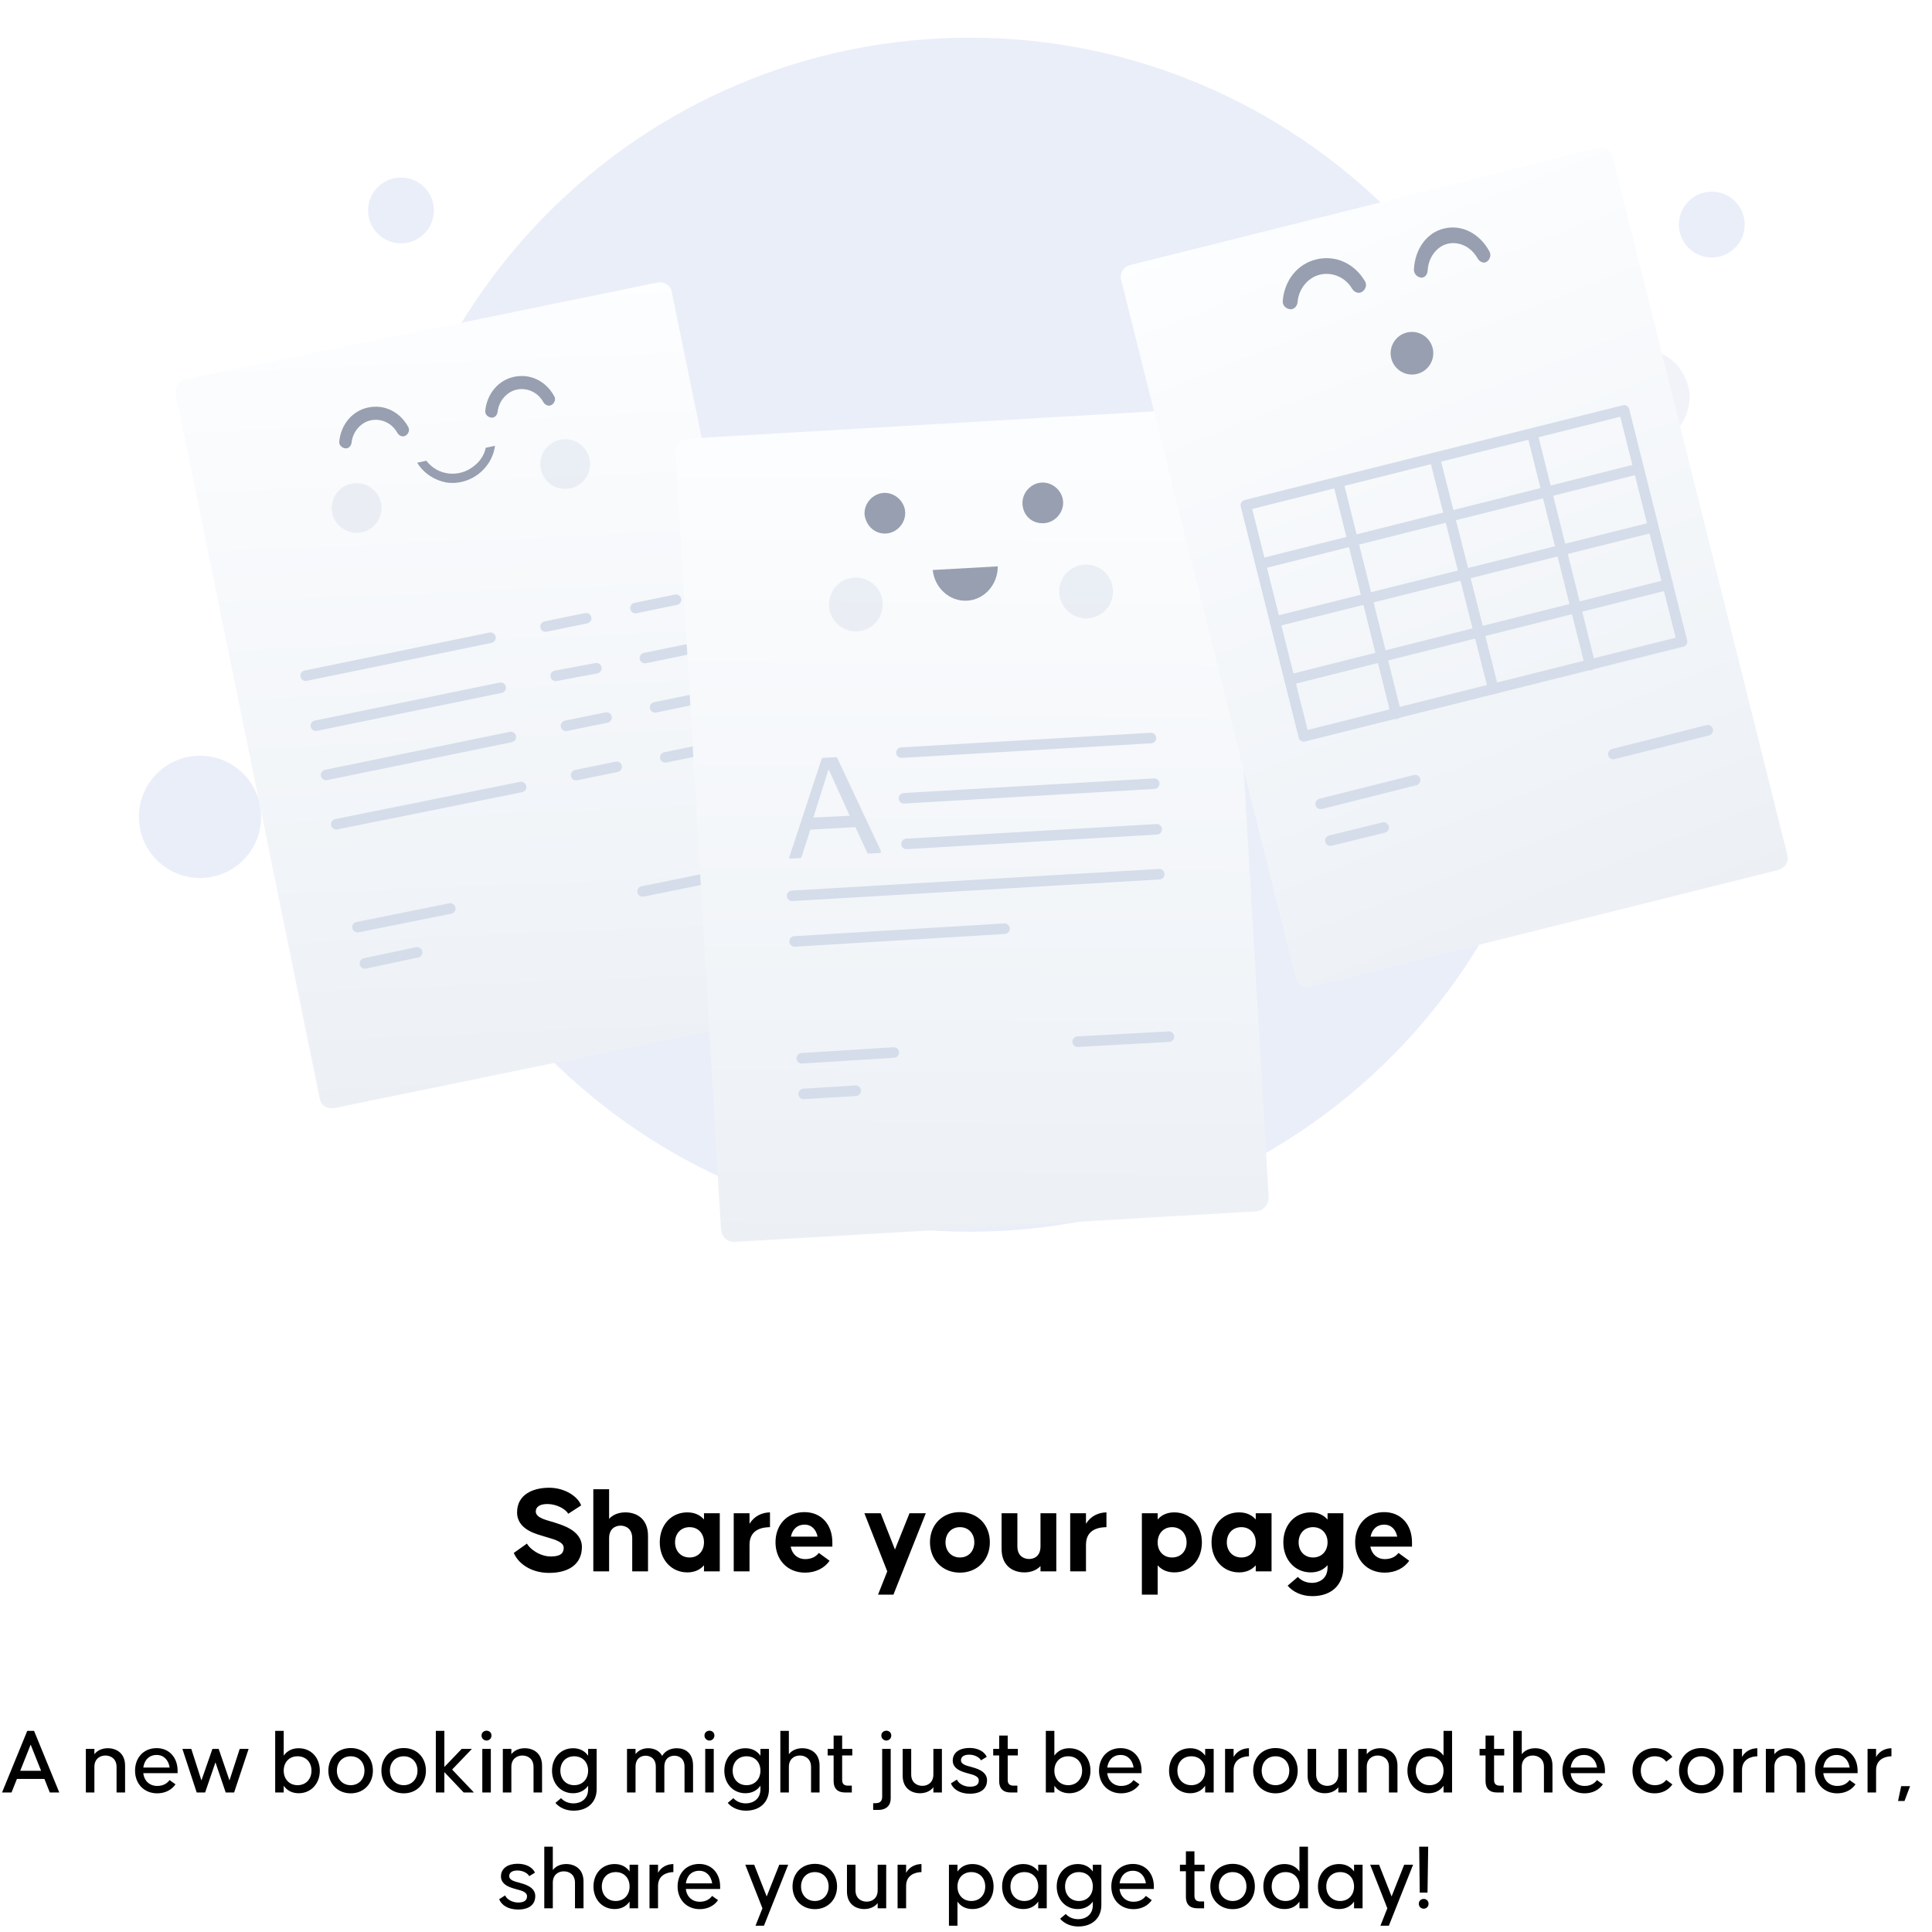 <svg width="367" height="367" viewBox="0 0 367 367" fill="none" xmlns="http://www.w3.org/2000/svg">
<path d="M184.221 233.975C246.729 233.975 297.406 183.299 297.406 120.567C297.406 57.835 246.506 7.158 184.221 7.158C121.712 7.158 71.035 57.835 71.035 120.567C71.035 183.299 121.712 233.975 184.221 233.975Z" fill="#EAEEF9"/>
<path d="M311.775 84.635C316.83 84.635 320.928 80.537 320.928 75.482C320.928 70.427 316.83 66.329 311.775 66.329C306.72 66.329 302.622 70.427 302.622 75.482C302.622 80.537 306.72 84.635 311.775 84.635Z" fill="#F1F3F9"/>
<path d="M325.169 48.916C328.621 48.916 331.42 46.117 331.42 42.665C331.42 39.213 328.621 36.414 325.169 36.414C321.717 36.414 318.918 39.213 318.918 42.665C318.918 46.117 321.717 48.916 325.169 48.916Z" fill="#EAEEF9"/>
<path d="M76.17 46.226C79.622 46.226 82.421 43.427 82.421 39.975C82.421 36.523 79.622 33.724 76.17 33.724C72.718 33.724 69.919 36.523 69.919 39.975C69.919 43.427 72.718 46.226 76.17 46.226Z" fill="#EAEEF9"/>
<path d="M37.995 166.779C44.406 166.779 49.604 161.581 49.604 155.17C49.604 148.758 44.406 143.561 37.995 143.561C31.584 143.561 26.386 148.758 26.386 155.17C26.386 161.581 31.584 166.779 37.995 166.779Z" fill="#EAEEF9"/>
<g filter="url(#filter0_d_456_3640)">
<path d="M153.174 181.096L63.458 199.5C62.146 199.704 60.943 199.022 60.74 197.711L33.381 63.786C33.177 62.475 33.859 61.272 35.17 61.068L124.886 42.664C126.198 42.46 127.401 43.142 127.604 44.453L155.11 178.371C155.307 179.536 154.485 180.892 153.174 181.096Z" fill="url(#paint0_linear_456_3640)"/>
</g>
<path d="M58.069 128.353L93.173 121.14" stroke="#D5DDEA" stroke-width="2" stroke-miterlimit="10" stroke-linecap="round" stroke-linejoin="round"/>
<path d="M103.637 119.02L111.346 117.437" stroke="#D5DDEA" stroke-width="2" stroke-miterlimit="10" stroke-linecap="round" stroke-linejoin="round"/>
<path d="M120.707 115.504L128.416 113.92" stroke="#D5DDEA" stroke-width="2" stroke-miterlimit="10" stroke-linecap="round" stroke-linejoin="round"/>
<path d="M60.008 137.852L95.112 130.639" stroke="#D5DDEA" stroke-width="2" stroke-miterlimit="10" stroke-linecap="round" stroke-linejoin="round"/>
<path d="M105.57 128.38L113.285 126.936" stroke="#D5DDEA" stroke-width="2" stroke-miterlimit="10" stroke-linecap="round" stroke-linejoin="round"/>
<path d="M122.507 125.009L130.216 123.425" stroke="#D5DDEA" stroke-width="2" stroke-miterlimit="10" stroke-linecap="round" stroke-linejoin="round"/>
<path d="M61.941 147.213L97.044 139.999" stroke="#D5DDEA" stroke-width="2" stroke-miterlimit="10" stroke-linecap="round" stroke-linejoin="round"/>
<path d="M107.508 137.88L115.217 136.296" stroke="#D5DDEA" stroke-width="2" stroke-miterlimit="10" stroke-linecap="round" stroke-linejoin="round"/>
<path d="M124.439 134.37L132.148 132.786" stroke="#D5DDEA" stroke-width="2" stroke-miterlimit="10" stroke-linecap="round" stroke-linejoin="round"/>
<path d="M63.874 156.573L98.984 149.498" stroke="#D5DDEA" stroke-width="2" stroke-miterlimit="10" stroke-linecap="round" stroke-linejoin="round"/>
<path d="M69.323 183.003L79.232 180.908" stroke="#D5DDEA" stroke-width="2" stroke-miterlimit="10" stroke-linecap="round" stroke-linejoin="round"/>
<path d="M67.913 176.12L85.537 172.58" stroke="#D5DDEA" stroke-width="2" stroke-miterlimit="10" stroke-linecap="round" stroke-linejoin="round"/>
<path d="M122.063 169.333L139.549 165.799" stroke="#D5DDEA" stroke-width="2" stroke-miterlimit="10" stroke-linecap="round" stroke-linejoin="round"/>
<path d="M109.441 147.241L117.15 145.657" stroke="#D5DDEA" stroke-width="2" stroke-miterlimit="10" stroke-linecap="round" stroke-linejoin="round"/>
<path d="M126.379 143.869L134.088 142.286" stroke="#D5DDEA" stroke-width="2" stroke-miterlimit="10" stroke-linecap="round" stroke-linejoin="round"/>
<path d="M69.931 77.409C66.909 78.045 64.8 80.626 64.452 83.771C64.345 84.462 64.842 85.025 65.5 85.154C66.158 85.282 66.682 84.772 66.789 84.081C66.99 82.035 68.508 80.247 70.442 79.84C72.377 79.433 74.459 80.331 75.494 82.251C75.87 82.84 76.555 83.096 77.106 82.713C77.657 82.33 77.885 81.614 77.509 81.026C75.896 78.159 72.954 76.774 69.931 77.409Z" fill="#989FB0"/>
<path d="M97.668 71.576C94.646 72.212 92.537 74.793 92.189 77.938C92.082 78.629 92.579 79.192 93.237 79.321C93.895 79.45 94.419 78.939 94.526 78.248C94.728 76.202 96.245 74.414 98.179 74.007C100.114 73.6 102.196 74.498 103.231 76.418C103.607 77.007 104.292 77.263 104.843 76.88C105.394 76.497 105.622 75.781 105.246 75.193C103.633 72.326 100.691 70.941 97.668 71.576Z" fill="#989FB0"/>
<path d="M79.244 87.9L80.991 87.519C83.173 90.422 87.334 90.781 90.073 88.494C91.166 87.693 92.006 86.383 92.28 85.056L94.027 84.675C93.458 89.164 89.088 92.37 84.705 91.636C82.647 91.24 80.548 90.008 79.244 87.9Z" fill="#989FB0"/>
<circle opacity="0.4" cx="107.362" cy="88.159" r="4.724" transform="rotate(-11.876 107.362 88.159)" fill="#D5DDEA"/>
<circle opacity="0.4" cx="67.737" cy="96.491" r="4.724" transform="rotate(-11.876 67.737 96.491)" fill="#D5DDEA"/>
<g filter="url(#filter1_d_456_3640)">
<path d="M238.604 219.113L139.625 224.908C138.197 225.056 137.095 223.939 136.946 222.511L128.326 74.993C128.177 73.565 129.295 72.463 130.723 72.315L229.703 66.519C231.131 66.371 232.233 67.489 232.381 68.917L241.002 216.434C240.992 217.861 240.032 218.964 238.604 219.113Z" fill="url(#paint1_linear_456_3640)"/>
</g>
<path d="M171.717 151.639L219.251 148.864" stroke="#D5DDEA" stroke-width="2" stroke-miterlimit="10" stroke-linecap="round" stroke-linejoin="round"/>
<path d="M171.237 142.972L218.636 140.196" stroke="#D5DDEA" stroke-width="2" stroke-miterlimit="10" stroke-linecap="round" stroke-linejoin="round"/>
<path d="M172.196 160.307L219.73 157.532" stroke="#D5DDEA" stroke-width="2" stroke-miterlimit="10" stroke-linecap="round" stroke-linejoin="round"/>
<path d="M150.467 170.169L220.212 166.064" stroke="#D5DDEA" stroke-width="2" stroke-miterlimit="10" stroke-linecap="round" stroke-linejoin="round"/>
<path d="M150.946 178.836L190.819 176.413" stroke="#D5DDEA" stroke-width="2" stroke-miterlimit="10" stroke-linecap="round" stroke-linejoin="round"/>
<path d="M152.662 207.798L162.548 207.192" stroke="#D5DDEA" stroke-width="2" stroke-miterlimit="10" stroke-linecap="round" stroke-linejoin="round"/>
<path d="M152.304 201.028L169.775 199.934" stroke="#D5DDEA" stroke-width="2" stroke-miterlimit="10" stroke-linecap="round" stroke-linejoin="round"/>
<path d="M204.714 197.881L222.049 196.921" stroke="#D5DDEA" stroke-width="2" stroke-miterlimit="10" stroke-linecap="round" stroke-linejoin="round"/>
<path d="M165.023 162.149C164.888 162.148 164.752 162.147 164.753 162.012L162.48 157.124L153.939 157.595L152.282 162.721C152.281 162.856 152.144 162.99 152.009 162.989L150.246 163.11C150.111 163.109 149.975 163.107 149.976 162.972C149.842 162.836 149.842 162.836 149.978 162.702L156.055 144.224C156.056 144.089 156.192 143.955 156.327 143.956L158.767 143.841C158.903 143.842 159.038 143.843 159.038 143.978L167.33 161.627C167.329 161.762 167.328 161.897 167.328 161.897C167.328 162.033 167.192 162.032 167.057 162.03L165.023 162.149ZM154.496 155.301L161.409 154.952L157.398 146.128L154.496 155.301Z" fill="#D5DDEA"/>
<path d="M198.333 99.385C200.41 99.253 202.077 97.359 201.944 95.282C201.811 93.205 199.917 91.538 197.84 91.671C195.763 91.803 194.097 93.697 194.229 95.774C194.372 98 196.108 99.527 198.333 99.385Z" fill="#989FB0"/>
<path d="M168.332 101.347C170.409 101.215 172.076 99.321 171.943 97.244C171.81 95.167 169.916 93.5 167.839 93.633C165.762 93.765 164.096 95.659 164.228 97.736C164.519 99.952 166.255 101.48 168.332 101.347Z" fill="#989FB0"/>
<path d="M177.181 108.278C177.544 111.709 180.398 114.291 183.703 114.105C187.009 113.919 189.555 111.032 189.53 107.583L177.181 108.278Z" fill="#989FB0"/>
<circle opacity="0.4" cx="206.316" cy="112.358" r="5.11" transform="rotate(-3.225 206.316 112.358)" fill="#D5DDEA"/>
<circle opacity="0.4" cx="162.582" cy="114.822" r="5.11" transform="rotate(-3.225 162.582 114.822)" fill="#D5DDEA"/>
<g filter="url(#filter2_d_456_3640)">
<path d="M337.823 154.249L249.029 176.473C247.749 176.824 246.499 176.059 246.148 174.78L212.988 42.229C212.636 40.949 213.401 39.699 214.681 39.347L303.474 17.124C304.754 16.772 306.005 17.537 306.356 18.817L339.516 151.367C339.867 152.647 339.103 153.898 337.823 154.249Z" fill="url(#paint2_linear_456_3640)"/>
</g>
<path d="M236.658 95.957L247.665 139.875L319.517 121.868L308.511 77.95L236.658 95.957Z" stroke="#D5DDEA" stroke-width="2" stroke-miterlimit="10" stroke-linecap="round" stroke-linejoin="round"/>
<path d="M252.724 159.679L262.838 157.198" stroke="#D5DDEA" stroke-width="2" stroke-miterlimit="10" stroke-linecap="round" stroke-linejoin="round"/>
<path d="M250.875 152.705L268.816 148.19" stroke="#D5DDEA" stroke-width="2" stroke-miterlimit="10" stroke-linecap="round" stroke-linejoin="round"/>
<path d="M306.472 143.235L324.413 138.721" stroke="#D5DDEA" stroke-width="2" stroke-miterlimit="10" stroke-linecap="round" stroke-linejoin="round"/>
<path d="M254.215 91.705L265.196 135.599" stroke="#D5DDEA" stroke-width="2" stroke-miterlimit="10" stroke-linecap="round" stroke-linejoin="round"/>
<path d="M272.555 87.032L283.669 130.873" stroke="#D5DDEA" stroke-width="2" stroke-miterlimit="10" stroke-linecap="round" stroke-linejoin="round"/>
<path d="M291.081 82.439L302.063 126.333" stroke="#D5DDEA" stroke-width="2" stroke-miterlimit="10" stroke-linecap="round" stroke-linejoin="round"/>
<path d="M239.524 107.107L311.287 89.051" stroke="#D5DDEA" stroke-width="2" stroke-miterlimit="10" stroke-linecap="round" stroke-linejoin="round"/>
<path d="M242.191 118.074L314.007 100.151" stroke="#D5DDEA" stroke-width="2" stroke-miterlimit="10" stroke-linecap="round" stroke-linejoin="round"/>
<path d="M245.042 129.121L316.805 111.064" stroke="#D5DDEA" stroke-width="2" stroke-miterlimit="10" stroke-linecap="round" stroke-linejoin="round"/>
<path d="M250.021 49.279C246.418 50.15 243.982 53.321 243.677 57.107C243.573 57.939 244.19 58.597 244.984 58.727C245.778 58.858 246.388 58.227 246.492 57.394C246.659 54.933 248.415 52.733 250.721 52.176C253.026 51.619 255.557 52.621 256.867 54.886C257.339 55.579 258.17 55.862 258.817 55.383C259.464 54.904 259.712 54.037 259.239 53.344C257.202 49.964 253.623 48.408 250.021 49.279Z" fill="#989FB0"/>
<path d="M274.291 43.411C270.989 44.21 268.805 47.32 268.596 51.082C268.516 51.908 269.097 52.575 269.831 52.72C270.565 52.865 271.115 52.248 271.195 51.422C271.302 48.975 272.878 46.819 274.991 46.308C277.105 45.797 279.455 46.843 280.705 49.123C281.154 49.821 281.925 50.119 282.511 49.654C283.098 49.19 283.31 48.332 282.862 47.633C280.92 44.229 277.593 42.613 274.291 43.411Z" fill="#989FB0"/>
<path d="M269.167 71.034C271.34 70.508 272.676 68.32 272.151 66.146C271.625 63.973 269.437 62.637 267.263 63.162C265.09 63.688 263.754 65.876 264.279 68.049C264.805 70.223 266.993 71.559 269.167 71.034Z" fill="#989FB0"/>
<path d="M104.32 298.785C100.72 298.785 98.368 296.865 97.6 294.993L100.096 293.217C100.552 294.105 102.424 295.665 104.656 295.665C106.552 295.665 107.08 294.993 107.08 294.009C107.08 292.713 104.632 292.281 103.432 291.873C102.208 291.465 98.224 290.697 98.224 287.289C98.224 283.953 101.152 282.609 104.32 282.609C107.32 282.609 109.792 284.289 110.392 285.969L107.944 287.553C107.536 286.785 105.928 285.705 103.936 285.705C102.52 285.705 101.776 286.257 101.776 287.121C101.776 288.417 104.08 288.801 105.304 289.209C106.48 289.617 110.536 290.601 110.536 293.865C110.536 297.105 108.064 298.785 104.32 298.785ZM112.705 298.497V282.897H115.705V288.513C116.545 287.601 117.721 287.289 118.801 287.289C120.793 287.289 123.097 288.369 123.097 291.753V298.497H120.097V292.209C120.097 290.265 118.729 289.809 117.889 289.809C117.025 289.809 115.705 290.265 115.705 292.209V298.497H112.705ZM130.56 298.689C127.536 298.689 125.328 296.265 125.328 292.977C125.328 289.641 127.536 287.289 130.56 287.289C131.952 287.289 132.984 287.793 133.728 288.633V287.457H136.728V298.497H133.728V297.345C132.984 298.185 131.952 298.689 130.56 298.689ZM130.992 295.857C132.648 295.857 133.728 294.633 133.728 292.977C133.728 291.321 132.648 290.097 130.992 290.097C129.336 290.097 128.232 291.321 128.232 292.977C128.232 294.633 129.336 295.857 130.992 295.857ZM139.377 298.497V287.457H142.377V289.449C143.313 287.937 144.801 287.313 146.265 287.289V290.097C145.185 290.121 142.377 290.289 142.377 293.433V298.497H139.377ZM152.929 298.737C149.545 298.737 147.313 296.265 147.313 292.977C147.313 289.689 149.473 287.241 152.809 287.241C156.097 287.241 158.113 289.689 158.113 292.977V293.793H150.193C150.481 295.281 151.561 296.169 152.929 296.169C154.393 296.169 155.161 295.497 155.545 294.993L157.585 296.481C156.625 297.873 154.945 298.737 152.929 298.737ZM150.241 291.897H155.305C155.041 290.601 154.225 289.617 152.809 289.617C151.441 289.617 150.529 290.505 150.241 291.897ZM166.79 302.913L168.542 298.497L164.198 287.457H167.294L170.006 294.345L172.766 287.457H175.862L169.718 302.913H166.79ZM182.344 298.737C179.008 298.737 176.656 296.265 176.656 292.977C176.656 289.641 179.008 287.241 182.344 287.241C185.704 287.241 188.032 289.641 188.032 292.977C188.032 296.265 185.704 298.737 182.344 298.737ZM182.344 295.857C184 295.857 185.08 294.633 185.08 292.977C185.08 291.321 184 290.097 182.344 290.097C180.712 290.097 179.608 291.321 179.608 292.977C179.608 294.633 180.712 295.857 182.344 295.857ZM194.58 298.689C192.588 298.689 190.26 297.609 190.26 294.225V287.457H193.26V293.745C193.26 295.689 194.628 296.145 195.492 296.145C196.356 296.145 197.652 295.689 197.652 293.745V287.457H200.652V298.497H197.652V297.489C196.812 298.377 195.66 298.689 194.58 298.689ZM203.291 298.497V287.457H206.291V289.449C207.227 287.937 208.715 287.313 210.179 287.289V290.097C209.099 290.121 206.291 290.289 206.291 293.433V298.497H203.291ZM216.908 302.913V287.457H219.908V288.633C220.652 287.793 221.684 287.289 223.076 287.289C226.1 287.289 228.308 289.713 228.308 293.001C228.308 296.337 226.1 298.689 223.076 298.689C221.684 298.689 220.652 298.185 219.908 297.345V302.913H216.908ZM222.644 295.857C224.3 295.857 225.404 294.657 225.404 293.001C225.404 291.345 224.3 290.097 222.644 290.097C220.988 290.097 219.908 291.345 219.908 293.001C219.908 294.657 220.988 295.857 222.644 295.857ZM235.373 298.689C232.349 298.689 230.141 296.265 230.141 292.977C230.141 289.641 232.349 287.289 235.373 287.289C236.765 287.289 237.797 287.793 238.541 288.633V287.457H241.541V298.497H238.541V297.345C237.797 298.185 236.765 298.689 235.373 298.689ZM235.805 295.857C237.461 295.857 238.541 294.633 238.541 292.977C238.541 291.321 237.461 290.097 235.805 290.097C234.149 290.097 233.045 291.321 233.045 292.977C233.045 294.633 234.149 295.857 235.805 295.857ZM249.277 303.201C247.285 303.201 245.605 302.409 244.597 301.209L246.541 299.553C247.405 300.465 248.437 300.681 249.277 300.681C250.309 300.681 252.181 300.105 252.181 297.729V297.321C251.437 298.161 250.381 298.689 248.989 298.689C245.965 298.689 243.781 296.265 243.781 292.977C243.781 289.689 245.965 287.289 248.989 287.289C250.381 287.289 251.437 287.793 252.181 288.657V287.457H255.181V297.729C255.181 300.897 253.093 303.201 249.277 303.201ZM249.421 295.857C251.077 295.857 252.181 294.633 252.181 292.977C252.181 291.321 251.077 290.097 249.421 290.097C247.765 290.097 246.685 291.321 246.685 292.977C246.685 294.633 247.765 295.857 249.421 295.857ZM263.038 298.737C259.654 298.737 257.422 296.265 257.422 292.977C257.422 289.689 259.582 287.241 262.918 287.241C266.206 287.241 268.222 289.689 268.222 292.977V293.793H260.302C260.59 295.281 261.67 296.169 263.038 296.169C264.502 296.169 265.27 295.497 265.654 294.993L267.694 296.481C266.734 297.873 265.054 298.737 263.038 298.737ZM260.35 291.897H265.414C265.15 290.601 264.334 289.617 262.918 289.617C261.55 289.617 260.638 290.505 260.35 291.897Z" fill="black"/>
<path d="M9.46 340.497L8.434 337.923H3.214L2.188 340.497H0.388L5.176 328.797H6.472L11.26 340.497H9.46ZM3.844 336.375H7.804L5.824 331.407L3.844 336.375ZM20.485 332.091C22.087 332.091 23.761 333.009 23.761 335.403V340.497H22.141V335.637C22.141 334.107 21.061 333.477 20.017 333.477C18.991 333.477 17.929 334.107 17.929 335.637V340.497H16.309V332.217H17.929V333.225C18.559 332.415 19.531 332.091 20.485 332.091ZM29.758 332.073C32.17 332.073 33.736 333.891 33.736 336.357V336.825H27.22C27.382 338.301 28.426 339.255 29.866 339.255C31.054 339.255 31.81 338.715 32.206 338.139L33.34 338.949C32.62 339.993 31.378 340.659 29.866 340.659C27.346 340.659 25.654 338.823 25.654 336.357C25.654 333.891 27.274 332.073 29.758 332.073ZM29.758 333.369C28.336 333.369 27.418 334.323 27.22 335.763H32.224C32.026 334.377 31.144 333.369 29.758 333.369ZM45.536 332.217H47.228L44.474 340.497H42.872L40.928 334.773L38.966 340.497H37.364L34.646 332.217H36.338L38.264 338.211L40.352 332.217H41.54L43.592 338.211L45.536 332.217ZM56.738 332.091C59.078 332.091 60.752 333.855 60.752 336.357C60.752 338.823 59.078 340.641 56.738 340.641C55.46 340.641 54.506 340.101 53.894 339.219V340.497H52.274V328.797H53.894V333.495C54.506 332.631 55.46 332.091 56.738 332.091ZM56.522 339.111C58.124 339.111 59.168 337.941 59.168 336.357C59.168 334.755 58.124 333.621 56.522 333.621C54.938 333.621 53.894 334.755 53.894 336.357C53.894 337.941 54.938 339.111 56.522 339.111ZM66.623 340.659C64.121 340.659 62.375 338.823 62.375 336.357C62.375 333.855 64.121 332.055 66.623 332.055C69.107 332.055 70.835 333.855 70.835 336.357C70.835 338.823 69.107 340.659 66.623 340.659ZM66.623 339.111C68.189 339.111 69.233 337.923 69.233 336.357C69.233 334.773 68.189 333.621 66.623 333.621C65.039 333.621 63.995 334.773 63.995 336.357C63.995 337.923 65.039 339.111 66.623 339.111ZM76.695 340.659C74.193 340.659 72.447 338.823 72.447 336.357C72.447 333.855 74.193 332.055 76.695 332.055C79.179 332.055 80.907 333.855 80.907 336.357C80.907 338.823 79.179 340.659 76.695 340.659ZM76.695 339.111C78.261 339.111 79.305 337.923 79.305 336.357C79.305 334.773 78.261 333.621 76.695 333.621C75.111 333.621 74.067 334.773 74.067 336.357C74.067 337.923 75.111 339.111 76.695 339.111ZM90.026 340.497H88.082L84.41 336.627V340.497H82.79V328.797H84.41V335.655L87.704 332.217H89.648L85.886 336.141L90.026 340.497ZM92.427 330.633C91.959 330.633 91.473 330.255 91.473 329.679C91.473 329.085 91.959 328.761 92.427 328.761C92.895 328.761 93.363 329.085 93.363 329.679C93.363 330.255 92.895 330.633 92.427 330.633ZM93.237 340.497H91.617V332.217H93.237V340.497ZM99.692 332.091C101.294 332.091 102.968 333.009 102.968 335.403V340.497H101.348V335.637C101.348 334.107 100.268 333.477 99.224 333.477C98.198 333.477 97.136 334.107 97.136 335.637V340.497H95.516V332.217H97.136V333.225C97.766 332.415 98.738 332.091 99.692 332.091ZM111.719 332.217H113.339V339.885C113.339 342.279 111.683 343.953 108.965 343.953C107.507 343.953 106.265 343.377 105.509 342.477L106.571 341.577C107.237 342.297 108.119 342.567 108.965 342.567C110.243 342.567 111.719 341.811 111.719 339.885V339.219C111.107 340.083 110.135 340.641 108.857 340.641C106.535 340.641 104.861 338.823 104.861 336.357C104.861 333.891 106.535 332.091 108.857 332.091C110.135 332.091 111.107 332.631 111.719 333.513V332.217ZM109.073 339.111C110.675 339.111 111.719 337.941 111.719 336.357C111.719 334.755 110.675 333.621 109.073 333.621C107.489 333.621 106.445 334.755 106.445 336.357C106.445 337.941 107.489 339.111 109.073 339.111ZM128.574 332.091C130.086 332.091 131.652 332.919 131.652 335.403V340.497H130.032V335.619C130.032 334.035 128.988 333.513 128.106 333.513C127.206 333.513 126.198 334.035 126.198 335.619V340.497H124.578V335.619C124.578 334.035 123.534 333.513 122.634 333.513C121.752 333.513 120.726 334.035 120.726 335.619V340.497H119.106V332.217H120.726V333.207C121.32 332.433 122.22 332.091 123.102 332.091C124.146 332.091 125.226 332.487 125.784 333.549C126.414 332.469 127.548 332.091 128.574 332.091ZM134.773 330.633C134.305 330.633 133.819 330.255 133.819 329.679C133.819 329.085 134.305 328.761 134.773 328.761C135.241 328.761 135.709 329.085 135.709 329.679C135.709 330.255 135.241 330.633 134.773 330.633ZM135.583 340.497H133.963V332.217H135.583V340.497ZM144.45 332.217H146.07V339.885C146.07 342.279 144.414 343.953 141.696 343.953C140.238 343.953 138.996 343.377 138.24 342.477L139.302 341.577C139.968 342.297 140.85 342.567 141.696 342.567C142.974 342.567 144.45 341.811 144.45 339.885V339.219C143.838 340.083 142.866 340.641 141.588 340.641C139.266 340.641 137.592 338.823 137.592 336.357C137.592 333.891 139.266 332.091 141.588 332.091C142.866 332.091 143.838 332.631 144.45 333.513V332.217ZM141.804 339.111C143.406 339.111 144.45 337.941 144.45 336.357C144.45 334.755 143.406 333.621 141.804 333.621C140.22 333.621 139.176 334.755 139.176 336.357C139.176 337.941 140.22 339.111 141.804 339.111ZM152.409 332.091C154.011 332.091 155.685 333.009 155.685 335.403V340.497H154.065V335.637C154.065 334.107 152.985 333.477 151.941 333.477C150.915 333.477 149.853 334.107 149.853 335.637V340.497H148.233V328.797H149.853V333.225C150.483 332.415 151.455 332.091 152.409 332.091ZM161.9 333.459H159.974V338.139C159.974 339.039 160.55 339.201 161.126 339.201H161.81V340.497H160.496C159.11 340.497 158.354 339.723 158.354 338.373V333.459H157.22V332.217H158.354V329.679H159.974V332.217H161.9V333.459ZM168.369 330.633C167.901 330.633 167.415 330.255 167.415 329.679C167.415 329.085 167.901 328.761 168.369 328.761C168.837 328.761 169.305 329.085 169.305 329.679C169.305 330.255 168.837 330.633 168.369 330.633ZM166.821 343.809H165.867V342.531H166.281C167.001 342.531 167.577 342.297 167.577 341.307V332.217H169.197V341.631C169.197 342.873 168.459 343.809 166.821 343.809ZM177.303 332.217H178.923V340.497H177.303V339.507C176.673 340.317 175.701 340.641 174.747 340.641C173.145 340.641 171.471 339.705 171.471 337.311V332.217H173.091V337.077C173.091 338.607 174.171 339.237 175.215 339.237C176.241 339.237 177.303 338.607 177.303 337.077V332.217ZM180.637 338.769L181.771 338.049C182.023 338.715 183.031 339.399 184.237 339.399C185.353 339.399 185.929 339.021 185.929 338.211C185.929 337.293 184.579 337.077 183.841 336.861C183.121 336.645 180.979 336.195 180.979 334.449C180.979 332.829 182.383 332.037 184.165 332.037C185.875 332.037 187.045 332.811 187.441 333.729L186.343 334.395C186.091 333.855 185.173 333.315 184.111 333.315C183.085 333.315 182.545 333.729 182.545 334.377C182.545 335.241 183.805 335.439 184.543 335.655C185.263 335.871 187.495 336.375 187.495 338.157C187.495 339.831 186.289 340.731 184.219 340.731C182.293 340.731 181.051 339.849 180.637 338.769ZM193.348 333.459H191.422V338.139C191.422 339.039 191.998 339.201 192.574 339.201H193.258V340.497H191.944C190.558 340.497 189.802 339.723 189.802 338.373V333.459H188.668V332.217H189.802V329.679H191.422V332.217H193.348V333.459ZM203.129 332.091C205.469 332.091 207.143 333.855 207.143 336.357C207.143 338.823 205.469 340.641 203.129 340.641C201.851 340.641 200.897 340.101 200.285 339.219V340.497H198.665V328.797H200.285V333.495C200.897 332.631 201.851 332.091 203.129 332.091ZM202.913 339.111C204.515 339.111 205.559 337.941 205.559 336.357C205.559 334.755 204.515 333.621 202.913 333.621C201.329 333.621 200.285 334.755 200.285 336.357C200.285 337.941 201.329 339.111 202.913 339.111ZM212.87 332.073C215.282 332.073 216.848 333.891 216.848 336.357V336.825H210.332C210.494 338.301 211.538 339.255 212.978 339.255C214.166 339.255 214.922 338.715 215.318 338.139L216.452 338.949C215.732 339.993 214.49 340.659 212.978 340.659C210.458 340.659 208.766 338.823 208.766 336.357C208.766 333.891 210.386 332.073 212.87 332.073ZM212.87 333.369C211.448 333.369 210.53 334.323 210.332 335.763H215.336C215.138 334.377 214.256 333.369 212.87 333.369ZM228.93 332.217H230.55V340.497H228.93V339.219C228.318 340.101 227.364 340.641 226.086 340.641C223.746 340.641 222.072 338.823 222.072 336.357C222.072 333.855 223.746 332.091 226.086 332.091C227.364 332.091 228.318 332.631 228.93 333.495V332.217ZM226.302 339.111C227.886 339.111 228.93 337.941 228.93 336.357C228.93 334.755 227.886 333.621 226.302 333.621C224.7 333.621 223.656 334.755 223.656 336.357C223.656 337.941 224.7 339.111 226.302 339.111ZM234.333 333.747C234.981 332.613 236.097 332.109 237.249 332.091V333.621C236.133 333.639 234.333 334.125 234.333 336.249V340.497H232.713V332.217H234.333V333.747ZM242.299 340.659C239.797 340.659 238.051 338.823 238.051 336.357C238.051 333.855 239.797 332.055 242.299 332.055C244.783 332.055 246.511 333.855 246.511 336.357C246.511 338.823 244.783 340.659 242.299 340.659ZM242.299 339.111C243.865 339.111 244.909 337.923 244.909 336.357C244.909 334.773 243.865 333.621 242.299 333.621C240.715 333.621 239.671 334.773 239.671 336.357C239.671 337.923 240.715 339.111 242.299 339.111ZM254.225 332.217H255.845V340.497H254.225V339.507C253.595 340.317 252.623 340.641 251.669 340.641C250.067 340.641 248.393 339.705 248.393 337.311V332.217H250.013V337.077C250.013 338.607 251.093 339.237 252.137 339.237C253.163 339.237 254.225 338.607 254.225 337.077V332.217ZM262.184 332.091C263.786 332.091 265.46 333.009 265.46 335.403V340.497H263.84V335.637C263.84 334.107 262.76 333.477 261.716 333.477C260.69 333.477 259.628 334.107 259.628 335.637V340.497H258.008V332.217H259.628V333.225C260.258 332.415 261.23 332.091 262.184 332.091ZM274.212 328.797H275.832V340.497H274.212V339.219C273.6 340.101 272.646 340.641 271.368 340.641C269.028 340.641 267.354 338.823 267.354 336.357C267.354 333.855 269.028 332.091 271.368 332.091C272.646 332.091 273.6 332.631 274.212 333.495V328.797ZM271.584 339.111C273.168 339.111 274.212 337.941 274.212 336.357C274.212 334.755 273.168 333.621 271.584 333.621C269.982 333.621 268.938 334.755 268.938 336.357C268.938 337.941 269.982 339.111 271.584 339.111ZM285.738 333.459H283.812V338.139C283.812 339.039 284.388 339.201 284.964 339.201H285.648V340.497H284.334C282.948 340.497 282.192 339.723 282.192 338.373V333.459H281.058V332.217H282.192V329.679H283.812V332.217H285.738V333.459ZM291.628 332.091C293.23 332.091 294.904 333.009 294.904 335.403V340.497H293.284V335.637C293.284 334.107 292.204 333.477 291.16 333.477C290.134 333.477 289.072 334.107 289.072 335.637V340.497H287.452V328.797H289.072V333.225C289.702 332.415 290.674 332.091 291.628 332.091ZM300.901 332.073C303.313 332.073 304.879 333.891 304.879 336.357V336.825H298.363C298.525 338.301 299.569 339.255 301.009 339.255C302.197 339.255 302.953 338.715 303.349 338.139L304.483 338.949C303.763 339.993 302.521 340.659 301.009 340.659C298.489 340.659 296.797 338.823 296.797 336.357C296.797 333.891 298.417 332.073 300.901 332.073ZM300.901 333.369C299.479 333.369 298.561 334.323 298.363 335.763H303.367C303.169 334.377 302.287 333.369 300.901 333.369ZM316.512 334.647C316.116 334.089 315.414 333.621 314.352 333.621C312.768 333.621 311.688 334.755 311.688 336.357C311.688 337.941 312.768 339.111 314.352 339.111C315.414 339.111 316.098 338.661 316.512 338.103L317.682 338.967C316.962 340.011 315.774 340.659 314.316 340.659C311.832 340.659 310.104 338.841 310.104 336.357C310.104 333.855 311.832 332.073 314.316 332.073C315.774 332.073 316.962 332.721 317.682 333.747L316.512 334.647ZM323.193 340.659C320.691 340.659 318.945 338.823 318.945 336.357C318.945 333.855 320.691 332.055 323.193 332.055C325.677 332.055 327.405 333.855 327.405 336.357C327.405 338.823 325.677 340.659 323.193 340.659ZM323.193 339.111C324.759 339.111 325.803 337.923 325.803 336.357C325.803 334.773 324.759 333.621 323.193 333.621C321.609 333.621 320.565 334.773 320.565 336.357C320.565 337.923 321.609 339.111 323.193 339.111ZM330.908 333.747C331.556 332.613 332.672 332.109 333.824 332.091V333.621C332.708 333.639 330.908 334.125 330.908 336.249V340.497H329.288V332.217H330.908V333.747ZM339.616 332.091C341.218 332.091 342.892 333.009 342.892 335.403V340.497H341.272V335.637C341.272 334.107 340.192 333.477 339.148 333.477C338.122 333.477 337.06 334.107 337.06 335.637V340.497H335.44V332.217H337.06V333.225C337.69 332.415 338.662 332.091 339.616 332.091ZM348.889 332.073C351.301 332.073 352.867 333.891 352.867 336.357V336.825H346.351C346.513 338.301 347.557 339.255 348.997 339.255C350.185 339.255 350.941 338.715 351.337 338.139L352.471 338.949C351.751 339.993 350.509 340.659 348.997 340.659C346.477 340.659 344.785 338.823 344.785 336.357C344.785 333.891 346.405 332.073 348.889 332.073ZM348.889 333.369C347.467 333.369 346.549 334.323 346.351 335.763H351.355C351.157 334.377 350.275 333.369 348.889 333.369ZM356.378 333.747C357.026 332.613 358.142 332.109 359.294 332.091V333.621C358.178 333.639 356.378 334.125 356.378 336.249V340.497H354.758V332.217H356.378V333.747ZM361.145 339.291H362.837L361.775 342.117H360.551L361.145 339.291ZM94.82 360.769L95.954 360.049C96.206 360.715 97.214 361.399 98.42 361.399C99.536 361.399 100.112 361.021 100.112 360.211C100.112 359.293 98.762 359.077 98.024 358.861C97.304 358.645 95.162 358.195 95.162 356.449C95.162 354.829 96.566 354.037 98.348 354.037C100.058 354.037 101.228 354.811 101.624 355.729L100.526 356.395C100.274 355.855 99.356 355.315 98.294 355.315C97.268 355.315 96.728 355.729 96.728 356.377C96.728 357.241 97.988 357.439 98.726 357.655C99.446 357.871 101.678 358.375 101.678 360.157C101.678 361.831 100.472 362.731 98.402 362.731C96.476 362.731 95.234 361.849 94.82 360.769ZM107.567 354.091C109.169 354.091 110.843 355.009 110.843 357.403V362.497H109.223V357.637C109.223 356.107 108.143 355.477 107.099 355.477C106.073 355.477 105.011 356.107 105.011 357.637V362.497H103.391V350.797H105.011V355.225C105.641 354.415 106.613 354.091 107.567 354.091ZM119.594 354.217H121.214V362.497H119.594V361.219C118.982 362.101 118.028 362.641 116.75 362.641C114.41 362.641 112.736 360.823 112.736 358.357C112.736 355.855 114.41 354.091 116.75 354.091C118.028 354.091 118.982 354.631 119.594 355.495V354.217ZM116.966 361.111C118.55 361.111 119.594 359.941 119.594 358.357C119.594 356.755 118.55 355.621 116.966 355.621C115.364 355.621 114.32 356.755 114.32 358.357C114.32 359.941 115.364 361.111 116.966 361.111ZM124.998 355.747C125.646 354.613 126.762 354.109 127.914 354.091V355.621C126.798 355.639 124.998 356.125 124.998 358.249V362.497H123.378V354.217H124.998V355.747ZM132.819 354.073C135.231 354.073 136.797 355.891 136.797 358.357V358.825H130.281C130.443 360.301 131.487 361.255 132.927 361.255C134.115 361.255 134.871 360.715 135.267 360.139L136.401 360.949C135.681 361.993 134.439 362.659 132.927 362.659C130.407 362.659 128.715 360.823 128.715 358.357C128.715 355.891 130.335 354.073 132.819 354.073ZM132.819 355.369C131.397 355.369 130.479 356.323 130.281 357.763H135.285C135.087 356.377 134.205 355.369 132.819 355.369ZM148.034 354.217H149.726L145.118 365.809H143.516L144.83 362.497L141.572 354.217H143.264L145.64 360.247L148.034 354.217ZM154.795 362.659C152.293 362.659 150.547 360.823 150.547 358.357C150.547 355.855 152.293 354.055 154.795 354.055C157.279 354.055 159.007 355.855 159.007 358.357C159.007 360.823 157.279 362.659 154.795 362.659ZM154.795 361.111C156.361 361.111 157.405 359.923 157.405 358.357C157.405 356.773 156.361 355.621 154.795 355.621C153.211 355.621 152.167 356.773 152.167 358.357C152.167 359.923 153.211 361.111 154.795 361.111ZM166.721 354.217H168.341V362.497H166.721V361.507C166.091 362.317 165.119 362.641 164.165 362.641C162.563 362.641 160.889 361.705 160.889 359.311V354.217H162.509V359.077C162.509 360.607 163.589 361.237 164.633 361.237C165.659 361.237 166.721 360.607 166.721 359.077V354.217ZM172.124 355.747C172.772 354.613 173.888 354.109 175.04 354.091V355.621C173.924 355.639 172.124 356.125 172.124 358.249V362.497H170.504V354.217H172.124V355.747ZM184.724 354.091C187.064 354.091 188.738 355.909 188.738 358.375C188.738 360.859 187.064 362.641 184.724 362.641C183.446 362.641 182.492 362.101 181.88 361.237V365.809H180.26V354.217H181.88V355.513C182.492 354.631 183.446 354.091 184.724 354.091ZM184.508 361.111C186.11 361.111 187.154 359.959 187.154 358.375C187.154 356.773 186.11 355.621 184.508 355.621C182.924 355.621 181.88 356.773 181.88 358.375C181.88 359.959 182.924 361.111 184.508 361.111ZM197.219 354.217H198.839V362.497H197.219V361.219C196.607 362.101 195.653 362.641 194.375 362.641C192.035 362.641 190.361 360.823 190.361 358.357C190.361 355.855 192.035 354.091 194.375 354.091C195.653 354.091 196.607 354.631 197.219 355.495V354.217ZM194.591 361.111C196.175 361.111 197.219 359.941 197.219 358.357C197.219 356.755 196.175 355.621 194.591 355.621C192.989 355.621 191.945 356.755 191.945 358.357C191.945 359.941 192.989 361.111 194.591 361.111ZM207.591 354.217H209.211V361.885C209.211 364.279 207.555 365.953 204.837 365.953C203.379 365.953 202.137 365.377 201.381 364.477L202.443 363.577C203.109 364.297 203.991 364.567 204.837 364.567C206.115 364.567 207.591 363.811 207.591 361.885V361.219C206.979 362.083 206.007 362.641 204.729 362.641C202.407 362.641 200.733 360.823 200.733 358.357C200.733 355.891 202.407 354.091 204.729 354.091C206.007 354.091 206.979 354.631 207.591 355.513V354.217ZM204.945 361.111C206.547 361.111 207.591 359.941 207.591 358.357C207.591 356.755 206.547 355.621 204.945 355.621C203.361 355.621 202.317 356.755 202.317 358.357C202.317 359.941 203.361 361.111 204.945 361.111ZM215.208 354.073C217.62 354.073 219.186 355.891 219.186 358.357V358.825H212.67C212.832 360.301 213.876 361.255 215.316 361.255C216.504 361.255 217.26 360.715 217.656 360.139L218.79 360.949C218.07 361.993 216.828 362.659 215.316 362.659C212.796 362.659 211.104 360.823 211.104 358.357C211.104 355.891 212.724 354.073 215.208 354.073ZM215.208 355.369C213.786 355.369 212.868 356.323 212.67 357.763H217.674C217.476 356.377 216.594 355.369 215.208 355.369ZM228.82 355.459H226.894V360.139C226.894 361.039 227.47 361.201 228.046 361.201H228.73V362.497H227.416C226.03 362.497 225.274 361.723 225.274 360.373V355.459H224.14V354.217H225.274V351.679H226.894V354.217H228.82V355.459ZM234.16 362.659C231.658 362.659 229.912 360.823 229.912 358.357C229.912 355.855 231.658 354.055 234.16 354.055C236.644 354.055 238.372 355.855 238.372 358.357C238.372 360.823 236.644 362.659 234.16 362.659ZM234.16 361.111C235.726 361.111 236.77 359.923 236.77 358.357C236.77 356.773 235.726 355.621 234.16 355.621C232.576 355.621 231.532 356.773 231.532 358.357C231.532 359.923 232.576 361.111 234.16 361.111ZM246.842 350.797H248.462V362.497H246.842V361.219C246.23 362.101 245.276 362.641 243.998 362.641C241.658 362.641 239.984 360.823 239.984 358.357C239.984 355.855 241.658 354.091 243.998 354.091C245.276 354.091 246.23 354.631 246.842 355.495V350.797ZM244.214 361.111C245.798 361.111 246.842 359.941 246.842 358.357C246.842 356.755 245.798 355.621 244.214 355.621C242.612 355.621 241.568 356.755 241.568 358.357C241.568 359.941 242.612 361.111 244.214 361.111ZM257.214 354.217H258.834V362.497H257.214V361.219C256.602 362.101 255.648 362.641 254.37 362.641C252.03 362.641 250.356 360.823 250.356 358.357C250.356 355.855 252.03 354.091 254.37 354.091C255.648 354.091 256.602 354.631 257.214 355.495V354.217ZM254.586 361.111C256.17 361.111 257.214 359.941 257.214 358.357C257.214 356.755 256.17 355.621 254.586 355.621C252.984 355.621 251.94 356.755 251.94 358.357C251.94 359.941 252.984 361.111 254.586 361.111ZM266.739 354.217H268.431L263.823 365.809H262.221L263.535 362.497L260.277 354.217H261.969L264.345 360.247L266.739 354.217ZM271.296 350.797L271.17 359.509H269.694L269.586 350.797H271.296ZM270.45 360.715C270.972 360.715 271.368 361.111 271.368 361.633C271.368 362.173 270.972 362.569 270.45 362.569C269.91 362.569 269.514 362.173 269.514 361.633C269.514 361.111 269.91 360.715 270.45 360.715Z" fill="black"/>
<defs>
<filter id="filter0_d_456_3640" x="11.345" y="31.628" width="165.793" height="200.907" filterUnits="userSpaceOnUse" color-interpolation-filters="sRGB">
<feFlood flood-opacity="0" result="BackgroundImageFix"/>
<feColorMatrix in="SourceAlpha" type="matrix" values="0 0 0 0 0 0 0 0 0 0 0 0 0 0 0 0 0 0 127 0" result="hardAlpha"/>
<feOffset dy="11"/>
<feGaussianBlur stdDeviation="11"/>
<feColorMatrix type="matrix" values="0 0 0 0 0.398 0 0 0 0 0.477 0 0 0 0 0.575 0 0 0 0.27 0"/>
<feBlend mode="normal" in2="BackgroundImageFix" result="effect1_dropShadow_456_3640"/>
<feBlend mode="normal" in="SourceGraphic" in2="effect1_dropShadow_456_3640" result="shape"/>
</filter>
<filter id="filter1_d_456_3640" x="106.312" y="55.506" width="156.689" height="202.416" filterUnits="userSpaceOnUse" color-interpolation-filters="sRGB">
<feFlood flood-opacity="0" result="BackgroundImageFix"/>
<feColorMatrix in="SourceAlpha" type="matrix" values="0 0 0 0 0 0 0 0 0 0 0 0 0 0 0 0 0 0 127 0" result="hardAlpha"/>
<feOffset dy="11"/>
<feGaussianBlur stdDeviation="11"/>
<feColorMatrix type="matrix" values="0 0 0 0 0.398 0 0 0 0 0.477 0 0 0 0 0.575 0 0 0 0.27 0"/>
<feBlend mode="normal" in2="BackgroundImageFix" result="effect1_dropShadow_456_3640"/>
<feBlend mode="normal" in="SourceGraphic" in2="effect1_dropShadow_456_3640" result="shape"/>
</filter>
<filter id="filter2_d_456_3640" x="190.902" y="6.038" width="170.699" height="203.52" filterUnits="userSpaceOnUse" color-interpolation-filters="sRGB">
<feFlood flood-opacity="0" result="BackgroundImageFix"/>
<feColorMatrix in="SourceAlpha" type="matrix" values="0 0 0 0 0 0 0 0 0 0 0 0 0 0 0 0 0 0 127 0" result="hardAlpha"/>
<feOffset dy="11"/>
<feGaussianBlur stdDeviation="11"/>
<feColorMatrix type="matrix" values="0 0 0 0 0.398 0 0 0 0 0.477 0 0 0 0 0.575 0 0 0 0.27 0"/>
<feBlend mode="normal" in2="BackgroundImageFix" result="effect1_dropShadow_456_3640"/>
<feBlend mode="normal" in="SourceGraphic" in2="effect1_dropShadow_456_3640" result="shape"/>
</filter>
<linearGradient id="paint0_linear_456_3640" x1="90.722" y1="40.556" x2="97.608" y2="199.704" gradientUnits="userSpaceOnUse">
<stop stop-color="#FDFEFF"/>
<stop offset="0.996" stop-color="#ECF0F5"/>
</linearGradient>
<linearGradient id="paint1_linear_456_3640" x1="185.212" y1="62.508" x2="184.04" y2="226.954" gradientUnits="userSpaceOnUse">
<stop stop-color="#FDFEFF"/>
<stop offset="0.996" stop-color="#ECF0F5"/>
</linearGradient>
<linearGradient id="paint2_linear_456_3640" x1="246.772" y1="22.776" x2="304.968" y2="169.1" gradientUnits="userSpaceOnUse">
<stop stop-color="#FDFEFF"/>
<stop offset="0.996" stop-color="#ECF0F5"/>
</linearGradient>
</defs>
</svg>
